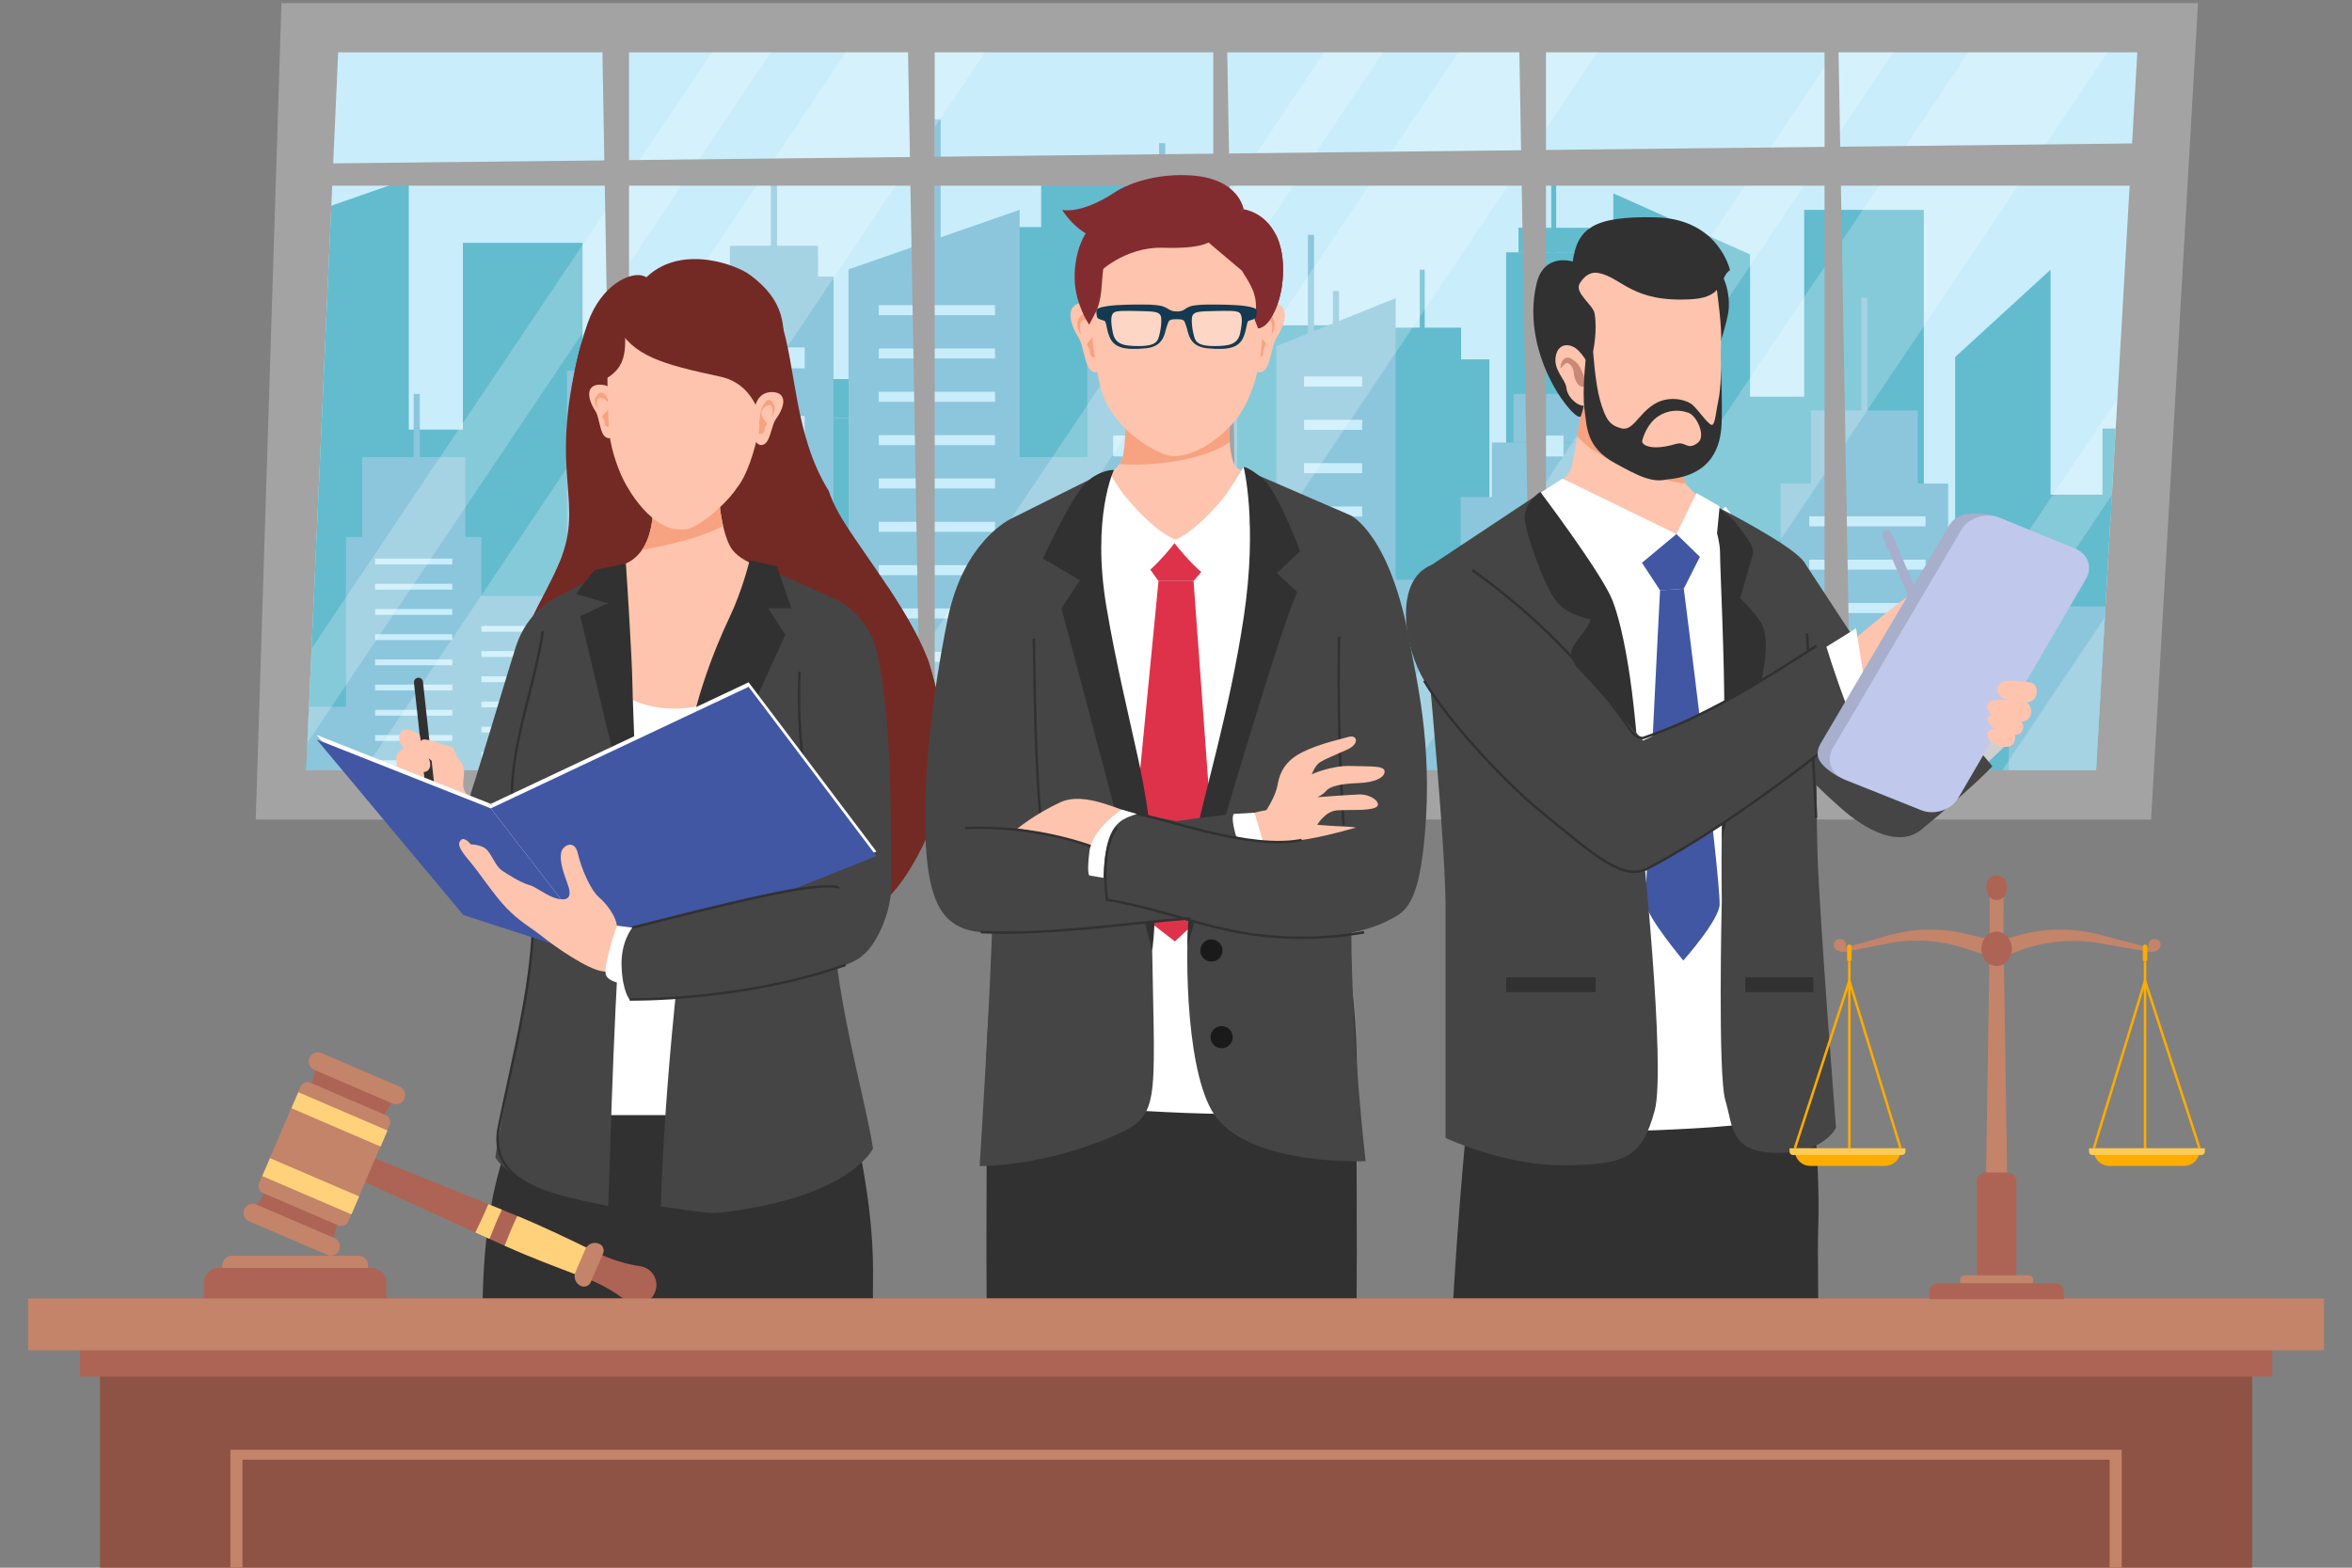 <?xml version="1.0" encoding="utf-8"?>
<svg viewBox="0 0 750 500" style="enable-background:new 0 0 750 500;" xmlns="http://www.w3.org/2000/svg" xmlns:bx="https://boxy-svg.com">
  <rect x="0" y="0" width="750" height="500" fill="#808080" stroke="none"/>
  <g id="BACKGROUND" transform="matrix(1.116, 0, 0, 1.116, -43.475, -58.014)" bx:origin="0.496406 0.762727">
    <g>
      <defs>
        <rect id="SVGID_1_" width="750" height="500"/>
      </defs>
      <g id="g-2" transform="matrix(1, 0, 0, 1, 676.001, 24.364)">
        <g transform="matrix(1, 0, 0, 1, -658.149, -13.812)">
          <polygon style="fill: rgb(163, 163, 163);" points="635.736,275.635 94.179,275.635 101.521,42.327 649.141,42.327 &#9;&#9;"/>
          <polygon style="fill:#C9EDFB;" points="108.584,261.559 117.723,56.404 631.802,56.404 620.015,261.559 &#9;&#9;"/>
          <g>
            <defs>
              <polygon id="polygon-1" points="108.584,261.559 117.723,56.404 &#10;&#9;&#9;&#9;&#9;&#9;631.802,56.404 620.015,261.559 &#9;&#9;&#9;&#9;"/>
            </defs>
            <clipPath id="clip-1">
              <polygon points="108.584,261.559 117.723,56.404 &#10;&#9;&#9;&#9;&#9;&#9;631.802,56.404 620.015,261.559 &#9;&#9;&#9;&#9;" transform="matrix(1, 0, 0, 1, 0, 0)" style="overflow: visible;"/>
            </clipPath>
            <g style="clip-path: url(#clip-1);">
              <rect x="-15.921" y="182.44" style="fill:#63BBCE;" width="30.929" height="91.158"/>
              <rect x="34.542" y="153.546" style="fill:#63BBCE;" width="28.894" height="129.819"/>
              <rect x="68.225" y="123.024" style="fill:#63BBCE;" width="27.161" height="171.736"/>
              <rect x="71.749" y="115.928" style="fill:#63BBCE;" width="20.113" height="7.096"/>
              <polygon style="fill:#63BBCE;" points="98.841,283.365 137.909,283.365 137.909,92.502 98.841,106.103 &#9;&#9;&#9;&#9;"/>
              <rect x="153.373" y="110.815" style="fill:#63BBCE;" width="34.184" height="162.783"/>
              <polygon style="fill:#63BBCE;" points="196.511,276.04 223.777,276.04 223.777,127.907 196.511,152.881 &#9;&#9;&#9;&#9;"/>
              <rect x="245.753" y="160.871" style="fill:#63BBCE;" width="41.51" height="110.285"/>
              <rect x="311.68" y="106.318" style="fill:#63BBCE;" width="38.254" height="172.977"/>
              <rect x="318.603" y="89.633" style="fill:#63BBCE;" width="24.408" height="189.663"/>
              <rect x="-67.605" y="208.892" style="fill:#63BBCE;" width="39.475" height="70.404"/>
              <rect x="363.77" y="134.398" style="fill:#63BBCE;" width="41.103" height="144.897"/>
              <rect x="337.93" y="238.193" style="fill:#63BBCE;" width="41.103" height="41.103"/>
              <rect x="277.5" y="238.193" style="fill:#63BBCE;" width="41.103" height="41.103"/>
              <rect x="175.959" y="238.193" style="fill:#63BBCE;" width="41.103" height="41.103"/>
              <rect x="63.679" y="123.024" style="fill:#63BBCE;" width="31.707" height="171.736"/>
              <rect x="-12.258" y="164.202" style="fill:#63BBCE;" width="23.604" height="31.743"/>
              <rect x="81.105" y="102.034" style="fill:#63BBCE;" width="1.401" height="84.873"/>
              <rect x="43.543" y="127.907" style="fill:#63BBCE;" width="1.401" height="84.873"/>
              <rect x="-0.457" y="149.77" style="fill:#63BBCE;" width="1.401" height="84.873"/>
              <rect x="265.807" y="121.765" style="fill:#63BBCE;" width="1.401" height="84.873"/>
              <rect x="213.824" y="192.207" style="fill:#63BBCE;" width="49.579" height="78.95"/>
              <rect x="126.991" y="164.202" style="fill:#63BBCE;" width="43.475" height="109.396"/>
              <rect x="-40.234" y="221.227" style="fill:#63BBCE;" width="149.298" height="62.138"/>
              <rect x="7.244" y="195.945" style="fill:#63BBCE;" width="41.596" height="44.75"/>
              <rect x="34.542" y="144.471" style="fill:#63BBCE;" width="20.805" height="20.805"/>
              <rect x="302.427" y="151.382" style="fill:#63BBCE;" width="16.176" height="96.686"/>
              <rect x="238.614" y="173.329" style="fill:#63BBCE;" width="16.666" height="24.982"/>
              <rect x="250.69" y="149.77" style="fill:#63BBCE;" width="31.636" height="11.101"/>
              <rect x="367.322" y="173.031" style="fill:#63BBCE;" width="30.929" height="91.158"/>
              <rect x="417.785" y="144.137" style="fill:#63BBCE;" width="28.894" height="129.819"/>
              <rect x="451.468" y="113.615" style="fill:#63BBCE;" width="27.161" height="171.736"/>
              <rect x="454.992" y="106.519" style="fill:#63BBCE;" width="20.113" height="7.096"/>
              <polygon style="fill:#63BBCE;" points="482.084,273.956 521.152,273.956 521.152,114.15 482.084,96.694 &#9;&#9;&#9;&#9;"/>
              <rect x="536.616" y="101.406" style="fill:#63BBCE;" width="34.184" height="162.783"/>
              <polygon style="fill:#63BBCE;" points="579.754,266.631 607.02,266.631 607.02,118.499 579.754,143.472 &#9;&#9;&#9;&#9;"/>
              <rect x="628.995" y="151.462" style="fill:#63BBCE;" width="41.51" height="110.285"/>
              <rect x="694.923" y="160.822" style="fill:#63BBCE;" width="38.254" height="109.065"/>
              <rect x="701.846" y="144.137" style="fill:#63BBCE;" width="24.408" height="125.75"/>
              <rect x="315.638" y="199.483" style="fill:#63BBCE;" width="39.475" height="70.404"/>
              <rect x="747.013" y="188.902" style="fill:#63BBCE;" width="41.103" height="80.985"/>
              <rect x="721.173" y="228.784" style="fill:#63BBCE;" width="41.103" height="41.103"/>
              <rect x="660.743" y="228.784" style="fill:#63BBCE;" width="41.103" height="41.103"/>
              <rect x="559.202" y="228.784" style="fill:#63BBCE;" width="41.103" height="41.103"/>
              <rect x="451.468" y="113.615" style="fill:#63BBCE;" width="27.161" height="171.736"/>
              <rect x="370.984" y="154.793" style="fill:#63BBCE;" width="23.604" height="31.743"/>
              <rect x="464.348" y="92.626" style="fill:#63BBCE;" width="1.401" height="84.873"/>
              <rect x="426.786" y="118.499" style="fill:#63BBCE;" width="1.401" height="84.873"/>
              <rect x="382.786" y="140.361" style="fill:#63BBCE;" width="1.401" height="84.873"/>
              <rect x="649.05" y="112.357" style="fill:#63BBCE;" width="1.401" height="84.873"/>
              <rect x="713.349" y="118.386" style="fill:#63BBCE;" width="1.401" height="84.873"/>
              <rect x="597.067" y="182.798" style="fill:#63BBCE;" width="49.579" height="78.95"/>
              <rect x="510.234" y="154.793" style="fill:#63BBCE;" width="43.475" height="109.396"/>
              <rect x="343.009" y="211.818" style="fill:#63BBCE;" width="149.298" height="62.138"/>
              <rect x="390.487" y="186.536" style="fill:#63BBCE;" width="41.596" height="44.75"/>
              <rect x="417.785" y="135.062" style="fill:#63BBCE;" width="20.805" height="20.805"/>
              <rect x="685.67" y="205.886" style="fill:#63BBCE;" width="16.176" height="32.773"/>
              <rect x="621.857" y="163.92" style="fill:#63BBCE;" width="16.666" height="24.982"/>
              <rect x="633.933" y="140.361" style="fill:#63BBCE;" width="31.636" height="11.101"/>
              <g>
                <rect x="119.96" y="194.89" style="fill:#8CC6DC;" width="38.701" height="114.065"/>
                <rect x="183.103" y="158.735" style="fill:#8CC6DC;" width="36.155" height="162.441"/>
                <rect x="225.251" y="120.544" style="fill:#8CC6DC;" width="33.986" height="214.89"/>
                <rect x="229.66" y="111.665" style="fill:#8CC6DC;" width="25.167" height="8.879"/>
                <polygon style="fill:#8CC6DC;" points="263.56,321.176 312.445,321.176 312.445,101.399 263.56,118.417 &#9;&#9;&#9;&#9;&#9;"/>
                <rect x="331.795" y="105.267" style="fill:#8CC6DC;" width="42.774" height="203.688"/>
                <polygon style="fill:#8CC6DC;" points="385.773,312.01 419.89,312.01 419.89,126.654 385.773,140.361 &#9;&#9;&#9;&#9;&#9;"/>
                <rect x="447.388" y="167.901" style="fill:#8CC6DC;" width="51.94" height="137.998"/>
                <rect x="529.882" y="179.613" style="fill:#8CC6DC;" width="47.867" height="136.471"/>
                <rect x="538.545" y="158.735" style="fill:#8CC6DC;" width="30.541" height="157.349"/>
                <rect x="55.289" y="227.989" style="fill:#8CC6DC;" width="49.394" height="88.095"/>
                <rect x="595.062" y="214.749" style="fill:#8CC6DC;" width="51.431" height="101.335"/>
                <rect x="562.729" y="264.653" style="fill:#8CC6DC;" width="51.431" height="51.431"/>
                <rect x="487.113" y="264.653" style="fill:#8CC6DC;" width="51.431" height="51.431"/>
                <rect x="360.057" y="264.653" style="fill:#8CC6DC;" width="51.431" height="51.431"/>
                <rect x="225.251" y="120.544" style="fill:#8CC6DC;" width="33.986" height="214.89"/>
                <rect x="124.543" y="172.069" style="fill:#8CC6DC;" width="29.535" height="39.719"/>
                <rect x="401.955" y="124.592" style="fill:#8CC6DC;" width="1.752" height="70.297"/>
                <rect x="352.306" y="82.352" style="fill:#8CC6DC;" width="1.752" height="106.2"/>
                <rect x="241.368" y="94.28" style="fill:#8CC6DC;" width="1.752" height="106.2"/>
                <rect x="194.367" y="126.654" style="fill:#8CC6DC;" width="1.752" height="106.2"/>
                <rect x="139.311" y="154.011" style="fill:#8CC6DC;" width="1.752" height="106.2"/>
                <rect x="472.482" y="118.969" style="fill:#8CC6DC;" width="1.752" height="106.2"/>
                <rect x="284.844" y="92.437" style="fill:#8CC6DC;" width="1.752" height="106.2"/>
                <rect x="288.134" y="75.533" style="fill:#8CC6DC;" width="1.752" height="106.2"/>
                <rect x="552.939" y="126.513" style="fill:#8CC6DC;" width="1.752" height="106.2"/>
                <rect x="394.819" y="108.549" style="fill:#8CC6DC;" width="1.752" height="106.2"/>
                <rect x="407.437" y="207.111" style="fill:#8CC6DC;" width="62.038" height="98.789"/>
                <rect x="298.783" y="172.069" style="fill:#8CC6DC;" width="54.399" height="136.886"/>
                <rect x="89.538" y="243.424" style="fill:#8CC6DC;" width="186.814" height="77.752"/>
                <rect x="148.947" y="211.788" style="fill:#8CC6DC;" width="52.049" height="55.995"/>
                <rect x="183.103" y="147.38" style="fill:#8CC6DC;" width="26.033" height="26.033"/>
                <rect x="518.303" y="236.001" style="fill:#8CC6DC;" width="20.241" height="41.008"/>
                <rect x="438.456" y="183.489" style="fill:#8CC6DC;" width="20.854" height="31.26"/>
                <rect x="453.566" y="154.011" style="fill:#8CC6DC;" width="39.585" height="13.89"/>
                <g>
                  <rect x="272.195" y="128.633" style="fill:#C9EDFB;" width="33.222" height="2.867"/>
                  <rect x="272.195" y="141.016" style="fill:#C9EDFB;" width="33.222" height="2.867"/>
                  <rect x="272.195" y="153.4" style="fill:#C9EDFB;" width="33.222" height="2.867"/>
                  <rect x="272.195" y="165.783" style="fill:#C9EDFB;" width="33.222" height="2.867"/>
                  <rect x="272.195" y="178.167" style="fill:#C9EDFB;" width="33.222" height="2.867"/>
                  <rect x="272.195" y="190.55" style="fill:#C9EDFB;" width="33.222" height="2.867"/>
                  <rect x="272.195" y="202.934" style="fill:#C9EDFB;" width="33.222" height="2.867"/>
                  <rect x="272.195" y="215.317" style="fill:#C9EDFB;" width="33.222" height="2.867"/>
                  <rect x="272.195" y="227.701" style="fill:#C9EDFB;" width="33.222" height="2.867"/>
                  <rect x="272.195" y="240.084" style="fill:#C9EDFB;" width="33.222" height="2.867"/>
                  <rect x="272.195" y="252.468" style="fill:#C9EDFB;" width="33.222" height="2.867"/>
                  <rect x="272.195" y="264.851" style="fill:#C9EDFB;" width="33.222" height="2.867"/>
                  <rect x="272.195" y="277.235" style="fill:#C9EDFB;" width="33.222" height="2.867"/>
                </g>
                <g>
                  <rect x="538.08" y="188.987" style="fill:#C9EDFB;" width="33.222" height="2.867"/>
                  <rect x="538.08" y="201.37" style="fill:#C9EDFB;" width="33.222" height="2.867"/>
                  <rect x="538.08" y="213.754" style="fill:#C9EDFB;" width="33.222" height="2.867"/>
                  <rect x="538.08" y="226.137" style="fill:#C9EDFB;" width="33.222" height="2.867"/>
                  <rect x="538.08" y="238.521" style="fill:#C9EDFB;" width="33.222" height="2.867"/>
                  <rect x="538.08" y="250.904" style="fill:#C9EDFB;" width="33.222" height="2.867"/>
                  <rect x="538.08" y="263.288" style="fill:#C9EDFB;" width="33.222" height="2.867"/>
                  <rect x="538.08" y="275.671" style="fill:#C9EDFB;" width="33.222" height="2.867"/>
                  <rect x="538.08" y="288.055" style="fill:#C9EDFB;" width="33.222" height="2.867"/>
                </g>
                <g>
                  <rect x="128.287" y="201.073" style="fill:#C9EDFB;" width="22.048" height="1.668"/>
                  <rect x="128.287" y="208.277" style="fill:#C9EDFB;" width="22.048" height="1.668"/>
                  <rect x="128.287" y="215.481" style="fill:#C9EDFB;" width="22.048" height="1.668"/>
                  <rect x="128.287" y="222.685" style="fill:#C9EDFB;" width="22.048" height="1.668"/>
                  <rect x="128.287" y="229.889" style="fill:#C9EDFB;" width="22.048" height="1.668"/>
                  <rect x="128.287" y="237.094" style="fill:#C9EDFB;" width="22.048" height="1.668"/>
                  <rect x="128.287" y="244.298" style="fill:#C9EDFB;" width="22.048" height="1.668"/>
                  <rect x="128.287" y="251.502" style="fill:#C9EDFB;" width="22.048" height="1.668"/>
                  <rect x="128.287" y="258.706" style="fill:#C9EDFB;" width="22.048" height="1.668"/>
                  <rect x="128.287" y="265.91" style="fill:#C9EDFB;" width="22.048" height="1.668"/>
                  <rect x="128.287" y="273.114" style="fill:#C9EDFB;" width="22.048" height="1.668"/>
                  <rect x="128.287" y="280.319" style="fill:#C9EDFB;" width="22.048" height="1.668"/>
                  <rect x="128.287" y="287.523" style="fill:#C9EDFB;" width="22.048" height="1.668"/>
                </g>
                <g>
                  <rect x="158.671" y="220.303" style="fill:#C9EDFB;" width="22.048" height="1.668"/>
                  <rect x="158.671" y="227.507" style="fill:#C9EDFB;" width="22.048" height="1.668"/>
                  <rect x="158.671" y="234.712" style="fill:#C9EDFB;" width="22.048" height="1.668"/>
                  <rect x="158.671" y="241.916" style="fill:#C9EDFB;" width="22.048" height="1.668"/>
                  <rect x="158.671" y="249.12" style="fill:#C9EDFB;" width="22.048" height="1.668"/>
                  <rect x="158.671" y="256.324" style="fill:#C9EDFB;" width="22.048" height="1.668"/>
                  <rect x="158.671" y="263.528" style="fill:#C9EDFB;" width="22.048" height="1.668"/>
                  <rect x="158.671" y="270.732" style="fill:#C9EDFB;" width="22.048" height="1.668"/>
                  <rect x="158.671" y="277.937" style="fill:#C9EDFB;" width="22.048" height="1.668"/>
                  <rect x="158.671" y="285.141" style="fill:#C9EDFB;" width="22.048" height="1.668"/>
                  <rect x="158.671" y="292.345" style="fill:#C9EDFB;" width="22.048" height="1.668"/>
                  <rect x="158.671" y="299.549" style="fill:#C9EDFB;" width="22.048" height="1.668"/>
                  <rect x="158.671" y="306.753" style="fill:#C9EDFB;" width="22.048" height="1.668"/>
                </g>
                <g>
                  <rect x="189.308" y="168.989" style="fill:#C9EDFB;" width="22.048" height="2.64"/>
                  <rect x="189.308" y="180.389" style="fill:#C9EDFB;" width="22.048" height="2.64"/>
                  <rect x="189.308" y="191.788" style="fill:#C9EDFB;" width="22.048" height="2.64"/>
                  <rect x="189.308" y="203.187" style="fill:#C9EDFB;" width="22.048" height="2.64"/>
                  <rect x="189.308" y="214.587" style="fill:#C9EDFB;" width="22.048" height="2.64"/>
                  <rect x="189.308" y="225.986" style="fill:#C9EDFB;" width="22.048" height="2.64"/>
                  <rect x="189.308" y="237.386" style="fill:#C9EDFB;" width="22.048" height="2.64"/>
                  <rect x="189.308" y="248.785" style="fill:#C9EDFB;" width="22.048" height="2.64"/>
                  <rect x="189.308" y="260.184" style="fill:#C9EDFB;" width="22.048" height="2.64"/>
                  <rect x="189.308" y="271.584" style="fill:#C9EDFB;" width="22.048" height="2.64"/>
                  <rect x="189.308" y="282.983" style="fill:#C9EDFB;" width="22.048" height="2.64"/>
                  <rect x="189.308" y="294.383" style="fill:#C9EDFB;" width="22.048" height="2.64"/>
                  <rect x="189.308" y="305.782" style="fill:#C9EDFB;" width="22.048" height="2.64"/>
                </g>
                <g>
                  <rect x="393.712" y="149.033" style="fill:#C9EDFB;" width="16.611" height="2.867"/>
                  <rect x="393.712" y="161.416" style="fill:#C9EDFB;" width="16.611" height="2.867"/>
                  <rect x="393.712" y="173.8" style="fill:#C9EDFB;" width="16.611" height="2.867"/>
                  <rect x="393.712" y="186.183" style="fill:#C9EDFB;" width="16.611" height="2.867"/>
                  <rect x="393.712" y="198.567" style="fill:#C9EDFB;" width="16.611" height="2.867"/>
                  <rect x="393.712" y="210.95" style="fill:#C9EDFB;" width="16.611" height="2.867"/>
                  <rect x="393.712" y="223.334" style="fill:#C9EDFB;" width="16.611" height="2.867"/>
                  <rect x="393.712" y="235.717" style="fill:#C9EDFB;" width="16.611" height="2.867"/>
                  <rect x="393.712" y="248.101" style="fill:#C9EDFB;" width="16.611" height="2.867"/>
                  <rect x="393.712" y="260.484" style="fill:#C9EDFB;" width="16.611" height="2.867"/>
                  <rect x="393.712" y="272.868" style="fill:#C9EDFB;" width="16.611" height="2.867"/>
                  <rect x="393.712" y="285.252" style="fill:#C9EDFB;" width="16.611" height="2.867"/>
                  <rect x="393.712" y="297.635" style="fill:#C9EDFB;" width="16.611" height="2.867"/>
                </g>
                <g>
                  <rect x="339.167" y="116.104" style="fill:#C9EDFB;" width="5.981" height="5.981"/>
                  <rect x="349.01" y="125.948" style="fill:#C9EDFB;" width="5.981" height="5.981"/>
                  <rect x="358.854" y="135.791" style="fill:#C9EDFB;" width="5.981" height="5.981"/>
                </g>
                <g>
                  <rect x="235.208" y="130.869" style="fill:#C9EDFB;" width="5.981" height="5.981"/>
                  <rect x="245.051" y="140.713" style="fill:#C9EDFB;" width="5.981" height="5.981"/>
                </g>
                <g>
                  <rect x="235.208" y="150.459" style="fill:#C9EDFB;" width="5.981" height="5.981"/>
                  <rect x="245.051" y="160.303" style="fill:#C9EDFB;" width="5.981" height="5.981"/>
                </g>
                <g>
                  <rect x="235.208" y="170.049" style="fill:#C9EDFB;" width="5.981" height="5.981"/>
                  <rect x="245.051" y="179.892" style="fill:#C9EDFB;" width="5.981" height="5.981"/>
                </g>
                <g>
                  <rect x="235.208" y="189.638" style="fill:#C9EDFB;" width="5.981" height="5.981"/>
                  <rect x="245.051" y="199.482" style="fill:#C9EDFB;" width="5.981" height="5.981"/>
                </g>
                <g>
                  <rect x="235.208" y="209.228" style="fill:#C9EDFB;" width="5.981" height="5.981"/>
                  <rect x="245.051" y="219.071" style="fill:#C9EDFB;" width="5.981" height="5.981"/>
                </g>
                <g>
                  <rect x="235.208" y="228.818" style="fill:#C9EDFB;" width="5.981" height="5.981"/>
                  <rect x="245.051" y="238.661" style="fill:#C9EDFB;" width="5.981" height="5.981"/>
                </g>
                <g>
                  <rect x="235.208" y="248.407" style="fill:#C9EDFB;" width="5.981" height="5.981"/>
                  <rect x="245.051" y="258.251" style="fill:#C9EDFB;" width="5.981" height="5.981"/>
                </g>
                <g>
                  <rect x="235.208" y="267.997" style="fill:#C9EDFB;" width="5.981" height="5.981"/>
                  <rect x="245.051" y="277.84" style="fill:#C9EDFB;" width="5.981" height="5.981"/>
                </g>
                <g>
                  <rect x="235.208" y="287.587" style="fill:#C9EDFB;" width="5.981" height="5.981"/>
                  <rect x="245.051" y="297.43" style="fill:#C9EDFB;" width="5.981" height="5.981"/>
                </g>
                <g>
                  <rect x="339.167" y="132.703" style="fill:#C9EDFB;" width="5.981" height="5.981"/>
                  <rect x="349.01" y="142.547" style="fill:#C9EDFB;" width="5.981" height="5.981"/>
                  <rect x="358.854" y="152.39" style="fill:#C9EDFB;" width="5.981" height="5.981"/>
                </g>
                <g>
                  <rect x="339.167" y="149.302" style="fill:#C9EDFB;" width="5.981" height="5.981"/>
                  <rect x="349.01" y="159.146" style="fill:#C9EDFB;" width="5.981" height="5.981"/>
                  <rect x="358.854" y="168.989" style="fill:#C9EDFB;" width="5.981" height="5.981"/>
                </g>
                <g>
                  <rect x="461.861" y="165.901" style="fill:#C9EDFB;" width="5.981" height="5.981"/>
                  <rect x="471.704" y="175.745" style="fill:#C9EDFB;" width="5.981" height="5.981"/>
                  <rect x="481.548" y="185.588" style="fill:#C9EDFB;" width="5.981" height="5.981"/>
                </g>
                <g>
                  <rect x="461.861" y="188.6" style="fill:#C9EDFB;" width="5.981" height="5.981"/>
                  <rect x="471.704" y="198.444" style="fill:#C9EDFB;" width="5.981" height="5.981"/>
                  <rect x="481.548" y="208.287" style="fill:#C9EDFB;" width="5.981" height="5.981"/>
                </g>
                <g>
                  <rect x="461.861" y="211.299" style="fill:#C9EDFB;" width="5.981" height="5.981"/>
                  <rect x="471.704" y="221.143" style="fill:#C9EDFB;" width="5.981" height="5.981"/>
                  <rect x="481.548" y="230.986" style="fill:#C9EDFB;" width="5.981" height="5.981"/>
                </g>
                <g>
                  <rect x="461.861" y="233.998" style="fill:#C9EDFB;" width="5.981" height="5.981"/>
                  <rect x="471.704" y="243.842" style="fill:#C9EDFB;" width="5.981" height="5.981"/>
                  <rect x="481.548" y="253.685" style="fill:#C9EDFB;" width="5.981" height="5.981"/>
                </g>
                <g>
                  <rect x="461.861" y="256.697" style="fill:#C9EDFB;" width="5.981" height="5.981"/>
                  <rect x="471.704" y="266.54" style="fill:#C9EDFB;" width="5.981" height="5.981"/>
                  <rect x="481.548" y="276.384" style="fill:#C9EDFB;" width="5.981" height="5.981"/>
                </g>
                <g>
                  <rect x="461.861" y="279.396" style="fill:#C9EDFB;" width="5.981" height="5.981"/>
                  <rect x="471.704" y="289.239" style="fill:#C9EDFB;" width="5.981" height="5.981"/>
                  <rect x="481.548" y="299.083" style="fill:#C9EDFB;" width="5.981" height="5.981"/>
                </g>
                <g>
                  <rect x="339.167" y="165.901" style="fill:#C9EDFB;" width="5.981" height="5.981"/>
                  <rect x="349.01" y="175.745" style="fill:#C9EDFB;" width="5.981" height="5.981"/>
                  <rect x="358.854" y="185.588" style="fill:#C9EDFB;" width="5.981" height="5.981"/>
                </g>
                <g>
                  <rect x="339.167" y="182.501" style="fill:#C9EDFB;" width="5.981" height="5.981"/>
                  <rect x="349.01" y="192.344" style="fill:#C9EDFB;" width="5.981" height="5.981"/>
                  <rect x="358.854" y="202.187" style="fill:#C9EDFB;" width="5.981" height="5.981"/>
                </g>
                <g>
                  <rect x="339.167" y="199.1" style="fill:#C9EDFB;" width="5.981" height="5.981"/>
                  <rect x="349.01" y="208.943" style="fill:#C9EDFB;" width="5.981" height="5.981"/>
                  <rect x="358.854" y="218.787" style="fill:#C9EDFB;" width="5.981" height="5.981"/>
                </g>
                <g>
                  <rect x="339.167" y="215.699" style="fill:#C9EDFB;" width="5.981" height="5.981"/>
                  <rect x="349.01" y="225.542" style="fill:#C9EDFB;" width="5.981" height="5.981"/>
                  <rect x="358.854" y="235.386" style="fill:#C9EDFB;" width="5.981" height="5.981"/>
                </g>
                <g>
                  <rect x="339.167" y="232.298" style="fill:#C9EDFB;" width="5.981" height="5.981"/>
                  <rect x="349.01" y="242.141" style="fill:#C9EDFB;" width="5.981" height="5.981"/>
                  <rect x="358.854" y="251.985" style="fill:#C9EDFB;" width="5.981" height="5.981"/>
                </g>
                <g>
                  <rect x="339.167" y="248.897" style="fill:#C9EDFB;" width="5.981" height="5.981"/>
                  <rect x="349.01" y="258.74" style="fill:#C9EDFB;" width="5.981" height="5.981"/>
                  <rect x="358.854" y="268.584" style="fill:#C9EDFB;" width="5.981" height="5.981"/>
                </g>
                <g>
                  <rect x="339.167" y="265.496" style="fill:#C9EDFB;" width="5.981" height="5.981"/>
                  <rect x="349.01" y="275.339" style="fill:#C9EDFB;" width="5.981" height="5.981"/>
                  <rect x="358.854" y="285.183" style="fill:#C9EDFB;" width="5.981" height="5.981"/>
                </g>
                <g>
                  <rect x="339.167" y="282.095" style="fill:#C9EDFB;" width="5.981" height="5.981"/>
                  <rect x="349.01" y="291.938" style="fill:#C9EDFB;" width="5.981" height="5.981"/>
                  <rect x="358.854" y="301.782" style="fill:#C9EDFB;" width="5.981" height="5.981"/>
                </g>
              </g>
            </g>
          </g>
          <g style="opacity:0.22;">
            <g>
              <g>
                <polygon style="fill:#FFFFFF;" points="241.35,56.4 108.93,253.69 110.13,226.78 224.48,56.4 &#9;&#9;&#9;&#9;&#9;"/>
              </g>
              <g>
                <polygon style="fill:#FFFFFF;" points="302.55,56.4 164.85,261.56 125.11,261.56 262.8,56.4 &#9;&#9;&#9;&#9;&#9;"/>
              </g>
            </g>
            <g>
              <g>
                <polygon style="fill:#FFFFFF;" points="416.3,56.4 278.61,261.56 261.74,261.56 399.44,56.4 &#9;&#9;&#9;&#9;&#9;"/>
              </g>
              <g>
                <polygon style="fill:#FFFFFF;" points="477.51,56.4 339.82,261.56 300.07,261.56 437.77,56.4 &#9;&#9;&#9;&#9;&#9;"/>
              </g>
            </g>
            <g>
              <g>
                <polygon style="fill:#FFFFFF;" points="562.11,56.4 424.41,261.56 407.55,261.56 545.25,56.4 &#9;&#9;&#9;&#9;&#9;"/>
              </g>
              <g>
                <polygon style="fill:#FFFFFF;" points="623.31,56.4 485.62,261.56 445.87,261.56 583.57,56.4 &#9;&#9;&#9;&#9;&#9;"/>
              </g>
            </g>
            <g>
              <g>
                <polygon style="fill:#FFFFFF;" points="626.11,155.42 624.54,182.89 571.74,261.56 554.88,261.56 &#9;&#9;&#9;&#9;&#9;"/>
              </g>
              <g>
                <polygon style="fill:#FFFFFF;" points="622.53,217.86 620.02,261.56 593.2,261.56 &#9;&#9;&#9;&#9;&#9;"/>
              </g>
            </g>
          </g>
          <polygon style="fill: rgb(163, 163, 163);" points="631.802,94.489 113.495,94.489 113.495,88.155 631.802,82.413 &#9;&#9;"/>
          <g>
            <polygon style="fill: rgb(163, 163, 163);" points="200.844,267.732 196.977,267.732 193.11,49.315 200.844,49.315 &#9;&#9;&#9;"/>
            <polygon style="fill: rgb(163, 163, 163);" points="288.177,267.732 284.31,267.732 280.443,49.315 288.177,49.315 &#9;&#9;&#9;"/>
            <polygon style="fill: rgb(163, 163, 163);" points="367.776,49.315 371.643,49.315 375.51,267.732 367.776,267.732 &#9;&#9;&#9;"/>
            <polygon style="fill: rgb(163, 163, 163);" points="462.843,267.732 458.976,267.732 455.11,49.315 462.843,49.315 &#9;&#9;&#9;"/>
            <polygon style="fill: rgb(163, 163, 163);" points="542.443,49.315 546.31,49.315 550.177,267.732 542.443,267.732 &#9;&#9;&#9;"/>
          </g>
        </g>
      </g>
    </g>
  </g>
  <g id="OBJECTS" transform="matrix(1.116, 0, 0, 1.116, -43.475, -58.014)" bx:origin="0.500049 0.438251">
    <g>
      <path style="fill:#732A24;" d="M290.855,301.721c4.709-8.864,18.157-19.669,18.241-30.131c0.083-10.335-1.701-20.58-4.79-30.458 c-1.101-2.849-2.355-5.651-3.798-8.378c-5.02-9.485-11.395-18.198-17.423-27.05c-3.048-4.477-5.806-8.799-7.334-13.439 c-9.969-15.982-9.242-35.715-13.826-48.972c-5.835-16.874-52.13-12.659-57.545,9.305c-9.056,36.739,2.434,42.466-6.249,61.765 c-8.683,19.299-26.658,38.094,5.342,72.222C239.514,325.023,266.18,322.555,290.855,301.721z"/>
      <path style="fill:#732A24;" d="M295.255,305.67c6.303-7.811,13.757-23.618,13.841-34.079c0.083-10.391-1.724-20.688-4.847-30.613 c-1.087-2.796-2.323-5.545-3.74-8.223c-2.386-4.509-5.084-8.841-7.9-13.1c-8.065-2.816-17.595-6.364-22.248-9.799 c-5.971-4.408-10.291-10.851-9.967-22.109c0.16-5.563-8.005-20.058-14.09-21.951c-1.804-0.561-2.47-2.073-2.326-3.53 c-9.009-1.469-16.832-4.72-25.89-3.707c-2.526,4.482-8.997,1.044-9.118,3.169c-1.389,24.498-3.744,38.584-8.086,47.225 c-0.703,1.4-1.44,2.773-2.202,4.125c-0.177,0.424-0.352,0.848-0.549,1.286c-8.683,19.299-26.658,38.094,5.342,72.222 C239.514,325.023,274.974,330.801,295.255,305.67z"/>
      <path style="fill:#732A24;" d="M282.45,243.206c-7.051-13.889-19.513-26.883-21.569-42.577 c-2.355-17.981,3.662-37.014-1.946-54.453c-0.617-1.918-28.907-14.614-43.341-6.726c-21.083,56.335,22.187,76.899-6.961,152.318 c25.86,24.7,52.069,28.636,73.474,20.658C278.478,294.724,169.494,420.706,282.45,243.206z"/>
      <path style="fill:#FEC4AD;" d="M157.35,265.999c-1.646,4.016-3.95,10.467,0,12.968c3.95,2.502,6.978,4.081,6.978,4.081l2.238-7.9 l-0.461-6.611L157.35,265.999z"/>
      <path style="fill:#454545;" d="M196.051,223.712c-2.984,2.167-7.376,5.856-9.743,13.213s-12.466,41.53-13.728,44.377 c-1.262,2.848,13.842,13.776,13.842,13.776h11.09l5.049-15.912L196.051,223.712z"/>
      <path style="fill:#FEC4AD;" d="M244.037,183.104c0,0-0.578,17.116,3.48,24.913c2.801,5.381,12.948,7.127,12.948,7.127 s1.29,15.288-7.871,30.668c-9.161,15.38-40.24,22.726-40.24,22.726s-6.871-11.973-10.938-25.608 c-4.067-13.635-1.578-20.866-1.578-20.866s13.971-7.262,17.954-9.039c9.673-4.318,7.575-19.977,7.575-19.977L244.037,183.104z"/>
      <path style="fill:#F7A281;" d="M222.356,209.19c7.644-1.54,16.142-3.202,23.208-6.916c-1.89-8.354-1.527-19.17-1.527-19.17 l-18.668,9.943C225.369,193.047,226.692,202.964,222.356,209.19z"/>
      <path style="fill:#FEC4AD;" d="M261.915,226.707l-1.45-11.563c0,0-14.616,13.707-27.124,13.707 c-17.867,0-19.654-13.698-19.654-13.698l-6.228,5.613l1.122,15.586l13.381,78.32l33.389-56.218L261.915,226.707z"/>
      <path style="fill:#FFFFFF;" d="M214.909,248.142c5.009,7.618,26.891,10.082,37.686-2.33c0,0-2.806,119.681-2.806,132.488 c0,12.806-5.924,16.22-5.924,16.22l-44.024-3.413c0,0,9.96-52.265,7.62-78.191c-2.34-25.926-3.841-53.559-3.841-53.559 L214.909,248.142z"/>
      <path style="fill:#313131;" d="M176.869,430.573c-0.213-15.666,1.046-31.341,4.922-44.831c1.524-5.305,2.882-10.309,4.097-15.074 h96.694c2.985,14.249,5.779,28.684,5.82,44.061c0.015,5.571-0.038,10.84-0.145,15.845H176.869z"/>
      <path style="fill:#454545;" d="M218.552,283.506l-7.008-68.024l-15.493,8.23c-1.762,5.43-4.553,24.721-8.118,36.396 c-1.731,5.67-3.523,13.488-2.073,23.481c1.021,7.034,3.641,11.596,5.751,20.444c2.944,12.341-8.728,62-11.131,78.684 c0,0,5.148,9.997,32.253,14.329C214.11,354.743,215.021,325.675,218.552,283.506z"/>
      <path style="fill:none;stroke:#313131;stroke-width:0.709;stroke-miterlimit:10;" d="M194.065,232.414 c-2.402,15.993-8.856,31.482-8.856,46.972c12.908,30.979,2.582,63.25-3.872,95.52c-2.582,16.781,19.362,19.362,31.397,22.142"/>
      <path style="fill:#313131;" d="M217.794,213.024c0,0,1.732,25.827,1.879,34.979c0.148,9.151,1.476,28.487,0,36.753 c-1.476,8.266-3.108,28.159-3.108,28.159s-1.422-41.361-3.364-49.521c-1.942-8.159-8.436-35.318-8.436-35.318l7.799-3.69 l-8.946-2.657c0,0,3.603-5.284,5.428-6.885L217.794,213.024z"/>
      <path style="fill:#454545;" d="M278.218,307.193c5.437-21.337,4.128-44.223,4.128-44.223s-2.01-33.908-3.772-39.338l-23.7-10.594 l-15.709,55.5c-4.302,45.332-9.906,82.735-11.405,128.241c2.458,0.259,13.353,2.129,16.103,1.832 c37.888-4.091,44.541-18.372,44.541-18.372C286.154,364.916,273.895,324.155,278.218,307.193z"/>
      <path style="fill:#313131;" d="M253.147,212.125l7.78,1.709l4.191,11.987h-6.699l4.972,7.58c0,0-13.595,29.132-19.526,44.393 c-5.931,15.262-9.342,40.936-9.342,40.936s-0.262-28.587,0.286-45.685c0.548-17.098,8.789-36.623,12.564-44.552 C251.148,220.564,253.147,212.125,253.147,212.125z"/>
      <path style="fill:#454545;" d="M275.176,247.673c0-1.112,3.399-24.041,3.399-24.041s7.971,4.247,10.35,12.681 c5.693,20.172,4.3,60.445,4.706,66.434c0.683,10.078-5.034,20.269-8.301,22.32c-3.267,2.051-14.934-13.74-14.934-13.74 l-7.005-8.266c0,0,6.281-15.05,8.692-27.263C274.493,263.585,275.176,247.673,275.176,247.673z"/>
      <path style="fill:none;stroke:#313131;stroke-width:0.709;stroke-miterlimit:10;" d="M267.427,243.911 c-0.58,11.896,0.277,23.862,2.547,35.554"/>
      <path style="fill:#313131;" d="M162.307,281.475L162.307,281.475c-0.71,0.078-1.348-0.434-1.426-1.144l-3.645-33.229 c-0.078-0.71,0.434-1.348,1.144-1.426l0,0c0.71-0.078,1.348,0.434,1.426,1.144l3.645,33.229 C163.529,280.759,163.017,281.397,162.307,281.475z"/>
      <path style="fill:#FEC4AD;" d="M158.86,261.902c0.156,2.021,1.406,4.316,2.495,6.571c1.088,2.255,0.322,3.576-0.539,3.965 s-1.293,0-1.293,0s0.735,1.166,0.7,2.643c-0.035,1.477-0.89,2.332-2.523,1.866c-1.633-0.466-4.665-1.71-5.209-3.032 c-0.544-1.322,0-2.954,0-2.954s-0.855-2.488,0.156-3.809c1.011-1.322,1.788-1.088,1.788-1.088s-2.488-2.799-0.933-4.82 S158.86,261.902,158.86,261.902z"/>
      <path style="fill:#FEC4AD;" d="M176.281,282.078c-3.032-2.021-4.898-3.188-4.975-5.831c-0.078-2.643,1.088-4.509-1.088-7.075 c-2.177-2.565-0.466-3.343-3.188-4.043c-2.721-0.7-6.881-2.485-7.617-1.555s-1.979,2.391,0.664,4.179 c2.643,1.788,2.987,2.352,2.987,2.352s0.155,6.764,0.155,7.93c0,1.166,4.711,7.152,4.711,7.152L176.281,282.078z"/>
      <g>
        <polygon style="fill:#FFFFFF;" points="213.152,325.746 179.185,281.719 252.859,246.98 289.376,295.349 &#9;&#9;&#9;"/>
        <polygon style="fill:#FFFFFF;" points="179.185,281.719 129.449,262.035 171.345,312.198 213.152,325.746 &#9;&#9;&#9;"/>
        <polygon style="fill: rgb(65, 87, 163);" points="213.152,327.037 179.185,283.009 252.859,248.271 289.376,296.639 &#9;&#9;&#9;"/>
        <polygon style="fill: rgb(65, 87, 163);" points="179.185,283.009 129.449,263.326 171.345,313.488 213.152,327.037 &#9;&#9;&#9;"/>
        <path style="fill:#FEC4AD;" d="M222.183,331.874c-2.666-0.364-6.575-1.871-10.84-2.272c-4.265-0.402-13.684-6.977-17.238-9.82 c-3.554-2.843-6.753-4.443-10.485-8.352c-3.732-3.91-7.464-9.774-10.485-13.328c-3.021-3.554-3.554-4.976-2.488-6.042 c1.066-1.066,2.843,1.244,2.843,1.244s3.376,0,4.798,1.777c1.422,1.777,2.488,4.62,4.087,5.687 c1.599,1.066,5.509,3.554,7.641,4.087c2.133,0.533,5.154,3.199,7.997,3.91c2.843,0.711,4.62,0,3.199-3.91 c-1.422-3.91-2.31-6.668-1.955-9.021c0.355-2.353,3.91-4.045,4.798,0c0.889,4.045,3.554,10.442,6.042,12.575 c2.488,2.132,4.798,5.562,5.154,8.112c0.355,2.55,7.819,1.992,7.819,1.992L222.183,331.874z"/>
        <path style="fill:#FFFFFF;" d="M220.903,320.387l-1.273-3.291l-4.378-0.576c0,0-3.649,10.401-3.261,13.637 c0.388,3.236,8.044,3.236,8.044,3.236L220.903,320.387z"/>
        <path style="fill:#454545;" d="M285.329,325.067c-1.708,2.169-12.19,6.001-33.996,9.811c-18.956,3.312-32.483,2.735-32.483,2.735 s-2.009-2.111-2.288-9.507c-0.265-7.027,3.068-11.009,3.068-11.009s34.089-8.882,46.475-10.831 c12.385-1.949,12.447-0.424,12.447-0.424L285.329,325.067z"/>
        <path style="fill:none;stroke:#313131;stroke-width:0.709;stroke-miterlimit:10;" d="M218.85,337.612 c0,0,32.247,0.565,61.695-9.864"/>
        <path style="fill:none;stroke:#313131;stroke-width:0.709;stroke-miterlimit:10;" d="M278.552,305.841 c0,0-0.061-1.525-12.447,0.424c-12.386,1.949-46.475,10.831-46.475,10.831"/>
      </g>
      <g>
        <g>
          <path style="fill:#FEC4AD;" d="M215.465,168.514c0,0,0.405-6.694-5.185-6.603c-3.567,0.058-3.891,3.337-1.174,7.614 c1.144,1.8,1.203,5.836,2.637,7.154c1.743,1.602,3.256-0.81,3.809-1.911C216.466,172.947,215.465,168.514,215.465,168.514z"/>
        </g>
        <path style="fill:#F7A281;" d="M211.99,164.946c-1.011-1.496-2.336-0.556-2.943,0.812c-0.607,1.368,0.638,3.196,0.638,3.196 s-0.657-2.545,0.416-3.166c1.072-0.621,3.607,1.309,2.667,3.042c-0.939,1.733-2.241,1.859-1.456,2.777 c0.785,0.919-0.135,1.87,1.231,2.317c1.366,0.447,0.739-0.305,0.881-2.419c0.142-2.114,0.081,0.002-0.02-2.119 C213.302,167.265,212.86,166.233,211.99,164.946z"/>
      </g>
      <path style="fill:#FEC4AD;" d="M249.408,191.542c-1.602,2.679-8.547,9.862-13.692,11.544c-1.014,0.333-3.44,0.342-5.278-0.221 c-6.262-1.924-11.44-9.782-13.511-14.086c-1.561-3.252-3.872-9.497-4.067-15.192c-0.207-5.843-0.554-13.841-0.182-18.605 c0.592-7.578,4.274-11.632,9.365-13.268c14.085-4.531,37.185,9.251,36.587,14.578C257.668,164.826,255.432,184.26,249.408,191.542 z"/>
      <path style="fill:#732A24;" d="M223.055,130.926c-3.705-1.579-12.331,2.345-16.233,13.548c-2.972,8.531-4.262,15.872-4.703,21.872 c1.771-0.665,5.818-4.199,6.849-4.617c9.704-3.935,8.925-9.097,8.296-19.721C217.027,138.002,228.389,133.199,223.055,130.926z"/>
      <path style="fill:#732A24;" d="M260.454,167.891c2.599-6.184,1.468-8.182,2.042-13.304c1.066-9.515,0.642-16.683-9.203-24.012 c-4.523-3.367-21.732-9.356-31.224,2.387c-2.467,3.051-10.681,5.029-4.889,11.97c2.118,2.551,10.642,2.073,31.196,6.649 C254.947,153.043,255.981,165.525,260.454,167.891z"/>
      <path style="fill:#732A24;" d="M215.044,144.87c4.795,8.85,12.76,11.109,29.769,14.768c13.163,2.832,13.422,20.029,13.443,28.047 c0,0,6.303-19.67-1.763-31.453c-8.067-11.783-12.652-13.46-12.652-13.46L215.044,144.87z"/>
      <g>
        <path style="fill:#FEC4AD;" d="M254.388,170.351c0,0-0.019-6.706,5.557-6.294c3.558,0.264,3.693,3.556,0.734,7.669 c-1.246,1.732-1.537,5.757-3.044,6.99c-1.832,1.499-3.204-0.996-3.693-2.127C253.134,174.719,254.388,170.351,254.388,170.351z"/>
      </g>
      <path style="fill:#F7A281;" d="M257.573,166.974c0.998-1.438,2.146-0.427,2.621,0.972c0.475,1.399-0.753,3.156-0.753,3.156 s0.734-2.505-0.203-3.184c-0.937-0.679-3.338,1.109-2.583,2.891c0.756,1.782,1.927,1.979,1.166,2.853 c-0.761,0.874,0.02,1.874-1.242,2.246c-1.262,0.371-0.652-0.345-0.665-2.464c-0.013-2.119-0.074-0.002,0.134-2.114 C256.258,169.218,256.715,168.212,257.573,166.974z"/>
    </g>
    <g>
      <g>
        <path style="fill:#FEC4AD;" d="M413.482,194.857c-2.427,10.794-4.867,20.787-7.252,30.066h-55.118 c-2.153-10.025-4.577-20.846-7.32-32.561c5.637-2.815,13.142-3.764,15.636-8.751c0.923-1.841,1.17-8.53,1.215-12.011 c0.097-6.378-0.436-10.63-0.436-10.63h30.359c0,0-0.713,9.165-0.306,16.259c0.221,3.83,0.764,7.095,1.931,8.191 C395.827,188.855,406.351,191.438,413.482,194.857z"/>
        <path style="fill:#313131;" d="M426.492,432.223c0.395-30.667-0.114-60.066,0.052-64.322c0.751-19.218-1.446-34.777-1.446-34.777 l-48.909-15.418l-4.839,75.438c0,0,1.751,17.638,3.832,39.079H426.492z"/>
        <path style="fill:#313131;" d="M320.96,432.223h54.994c1.14-7.151,1.898-11.795,1.898-11.795l-6.589-102.722l-48.909,15.418 c0,0-2.197,15.559-1.446,34.777C321.074,372.157,320.565,401.556,320.96,432.223z"/>
        <path style="fill:#FFFFFF;" d="M323.761,368.154c35.336-0.596,61.717,4.886,96.577,0.428 c-1.177-32.545-1.164-79.957,1.646-101.527c3.996-30.667,6.423-55.318,6.423-55.318l-30.077-15.16l-2.882,6.339l-20.763,8.822 l-15.639-8.822l-9.03-7.865l-23.928,16.687c0,0-5.472,24.651-1.476,55.318C327.392,288.368,325.297,336.495,323.761,368.154z"/>
        <path style="fill:#F7A281;" d="M359.427,183.611c-0.176,0.353-0.384,0.68-0.608,0.995c9.781,0.751,24.552-1.181,31.513-6.328 c-0.026-0.346-0.053-0.691-0.074-1.048c-0.406-7.094,0.306-16.259,0.306-16.259h-30.359c0,0,0.534,4.252,0.436,10.63 C360.598,175.081,360.35,181.77,359.427,183.611z"/>
        <polygon style="fill:#DE324B;" points="379.99,218.034 386.696,309.846 374.67,321.03 360.984,310.466 369.98,218.034 &#9;&#9;&#9;"/>
        <polygon style="fill:#DE324B;" points="386.606,210.285 379.99,218.034 369.98,218.034 362.554,207.701 375.28,206.302 &#9;&#9;&#9;"/>
        <path style="fill:#454545;" d="M315.841,233.581c3.037,30.98,7.154,51.419,6.679,79.879c-0.316,18.94-3.647,71.8-3.647,71.8 s18.093,0.151,38.116-8.581c13.48-5.879,11.956-7.91,11.183-53.046c-0.578-33.713-18.378-75.497-20.453-98.203 c-0.867-9.488,2.473-36.347,2.473-36.347l-22.291,11.123L315.841,233.581z"/>
        <path style="fill:#454545;" d="M429.415,225.857c-0.889,28.46-0.149,41.803-0.72,47.145c-1.974,18.462-3.728,28.817-3.635,44.759 c0.197,33.665,4.111,66.071,4.111,66.071s-31.765,1.429-42.566-12.351c-8.647-11.032-9.154-45.168-7.89-59.477 c0.717-8.119,13.426-46.723,17.766-76.094c3.807-25.771,0.992-48.502,0.992-48.502l27.398,11.866L429.415,225.857z"/>
        <path style="fill:#FFFFFF;" d="M349.507,189.65l6.224-2.937c0,0,2.951,5.035,5.008,7.477 c9.364,11.12,14.541,12.112,14.541,12.112s-9.572,12.748-14.03,11.732C353.051,216.165,349.507,189.65,349.507,189.65z"/>
        <path style="fill:#FFFFFF;" d="M397.473,188.544l-3.174-3.132c0,0-4.012,6.799-6.031,9.199 c-9.19,10.924-14.272,11.899-14.272,11.899s9.395,12.524,13.77,11.526C395.814,216.199,397.473,188.544,397.473,188.544z"/>
        <path style="fill:#1A1A1A;" d="M388.255,323.633c0,1.749-1.418,3.166-3.166,3.166c-1.749,0-3.166-1.418-3.166-3.166 c0-1.749,1.418-3.166,3.166-3.166C386.838,320.467,388.255,321.884,388.255,323.633z"/>
        <circle style="fill:#1A1A1A;" cx="388.025" cy="348.395" r="3.166"/>
        <g>
          <g>
            <path style="fill:#FEC4AD;" d="M396.118,146.952c0,0-0.255-8.732,6.464-8.404c4.288,0.21,4.564,4.492,1.148,9.959 c-1.438,2.302-1.649,7.555-3.418,9.217c-2.151,2.021-3.887-1.177-4.514-2.631C394.761,152.688,396.118,146.952,396.118,146.952 z"/>
          </g>
          <path style="fill:#F7A281;" d="M399.831,142.436c1.15-1.91,2.566-0.637,3.185,1.167c0.619,1.804-0.796,4.138-0.796,4.138 s0.796-3.289-0.354-4.138c-1.15-0.849-3.976,1.57-3.006,3.862c0.97,2.292,2.386,2.504,1.501,3.671 c-0.885,1.167,0.089,2.44-1.416,2.971c-1.504,0.531-0.796-0.424-0.885-3.183c-0.089-2.759-0.089,0,0.089-2.759 C398.326,145.407,398.841,144.079,399.831,142.436z"/>
          <g>
            <path style="fill:#FEC4AD;" d="M354.769,146.952c0,0,0.255-8.732-6.464-8.404c-4.288,0.21-4.564,4.492-1.149,9.959 c1.438,2.302,1.649,7.555,3.418,9.217c2.151,2.021,3.887-1.177,4.514-2.631C356.126,152.688,354.769,146.952,354.769,146.952z"/>
          </g>
          <path style="fill:#F7A281;" d="M350.466,142.436c-1.268-1.91-2.828-0.637-3.511,1.167c-0.683,1.804,0.878,4.138,0.878,4.138 s-0.878-3.289,0.39-4.138c1.268-0.849,4.382,1.57,3.313,3.862c-1.07,2.292-2.63,2.504-1.655,3.671 c0.975,1.167-0.098,2.44,1.56,2.971c1.658,0.531,0.878-0.424,0.975-3.183c0.098-2.759,0.098,0-0.098-2.759 C352.124,145.407,351.557,144.079,350.466,142.436z"/>
        </g>
        <g>
          <path style="fill:#FEC4AD;" d="M401.27,133.94c-0.209,2.851-0.777,4.698-1.542,8.929c-0.181,1.018,1.113,14.867-6.097,26.927 c-1.949,3.26-10.192,12.336-19.255,12.567c-3.986,0.102-16.968-7.139-20.468-18.112c-0.71-2.225-2.101-7.315-3.212-19.269 c-0.115-1.237-0.302-2.287-0.448-3.223c-0.643-4.196-1.155-5.856-1.289-8.672c-0.416-8.932,9.398-21.753,26.432-21.476 C395.538,111.94,401.915,125.026,401.27,133.94z"/>
          <path style="fill:#832C2F;" d="M401.818,143.331c-1.59,2.403-3.356,2.49-3.356,2.49l-0.999-2.576 c2.657-7.408-2.829-9.939-2.857-15.168l-4.512-5.276l-3.486-4.07l7.655-6.971c3.522,0.661,7.063,2.94,9.227,7.23 c1.285,2.566,2.071,5.841,2.071,9.901C405.563,129.217,405.877,137.212,401.818,143.331z"/>
          <path style="fill:#832C2F;" d="M357.675,118.162l4.702,0.172l-8.123,10.025c-0.695,4.672-0.229,9.08-2.363,13.145l-0.121,0.23 l-1.598,3.048c0,0-3.94-5.689-4.151-12.902c-0.268-9.167,4.01-16.117,6.821-16.55L357.675,118.162z"/>
          <path style="fill:#832C2F;" d="M366.067,105.208c22.972-5.768,28.202,6.553,28.202,6.553s-3.697,4.252-5.924,6.553 c-3.128,3.231-6.21,4.8-17.068,4.477c-10.95-0.326-18.446,7.161-18.605,7.383c-0.006,0.006,4.621-9.444,4.621-9.444 S355.892,107.762,366.067,105.208z"/>
          <path style="fill:#832C2F;" d="M394.27,111.761c0,0-1.186-8.671-14.789-9.631c-8.95-0.632-17.313,1.729-22.127,4.897 c-9.628,6.335-14.911,4.945-14.911,4.945s7.294,12.041,17.067,7.213c8.746-4.321,19.807-1.31,23.27-2.115 C388.346,115.775,394.27,111.761,394.27,111.761z"/>
          <path style="fill:#832C2F;" d="M357.335,119.951c-4.93,5.644-4.663,10.223-4.663,10.223s3.078-5.753,9.147-8.609 c6.098-2.87,8.65-2.884,14.527-3.228c7.647-0.447,11.999-4.215,11.999-4.215S369.083,106.503,357.335,119.951z"/>
          <path style="fill:#832C2F;" d="M401.818,143.331c-1.59,2.403-3.356,2.49-3.356,2.49l-0.999-2.576 c1.407-6.921-1.415-10.139-3.664-13.91l-10.474-8.849c0.157-1.034,3.251-2.528,3.251-2.528 c3.707,1.609,11.58,6.794,12.191,16.056c0,0,5.251-10.572,4.327-15.053c0,0,0.157-0.038,0.397,0.029 c1.285,2.566,2.071,5.841,2.071,9.901C405.563,129.217,405.877,137.212,401.818,143.331z"/>
        </g>
        <path style="fill:#313131;" d="M357.251,186.274c0,0-6.486,13.536-2.134,39.25c2.745,16.218,6.326,30.761,9.099,43.516 c7.325,33.693,3.956,54.592,3.956,54.592l-25.925-97.812l5.289-7.976l-10.569-6.245c0,0,8.467-18.385,12.541-21.949 C353.581,186.086,357.251,186.274,357.251,186.274z"/>
        <path style="fill:#313131;" d="M394.3,185.412c0,0,4.09,16.084,0.016,43.073c-4.074,26.989-11.549,51.267-13.261,60.684 c-2.335,12.842-2.829,33.204-2.829,33.204s25.662-89.194,31.4-101.193l-5.818-5.421l6.632-6.234c0,0-6.304-16.878-10.378-20.442 C395.986,185.518,394.3,185.412,394.3,185.412z"/>
        <g>
          <path style="opacity:0.3;fill:#FFFFFF;" d="M393.322,147.159c-0.687,3.347-3.37,3.726-7.328,3.728 c-5.445,0.003-5.595-1.565-6.108-3.867c-0.513-2.301-0.457-4.169-0.275-4.666c0.497-1.352,1.927-1.383,6.219-1.478 c4.292-0.095,6.655-0.158,7.349,0.538C393.872,142.11,394.032,143.699,393.322,147.159z"/>
          <g>
            <path style="opacity:0.3;fill:#FFFFFF;" d="M357.087,141.415c0.693-0.695,3.057-0.633,7.349-0.538 c4.292,0.095,5.723,0.126,6.219,1.478c0.183,0.497,0.239,2.364-0.275,4.666c-0.513,2.302-0.664,3.87-6.108,3.867 c-3.959-0.002-6.641-0.381-7.328-3.728C356.233,143.699,356.394,142.11,357.087,141.415z"/>
            <path style="fill:#133A50;" d="M398.018,140.652c-0.092-1.033-4.75-1.495-8.093-1.566c-3.343-0.071-8.993-0.261-11,0.498 c-1.779,0.673-1.486,1.398-3.739,1.398c-1.973,0-2.066-0.725-3.845-1.398c-2.006-0.759-7.656-0.569-10.999-0.498 c-3.343,0.071-8.002,0.534-8.093,1.566c-0.049,0.556,0.016,1.342,0.186,2c0.145,0.565,1.812,0.871,2.103,1.024 c0.63,0.33,0.433,2.049,1.423,4.513c1.278,3.182,4.266,3.897,10.301,3.34c5.54-0.511,5.432-4.623,6.121-6.356 c0.59-1.482,0.285-1.963,2.796-1.963c2.466,0,2.116,0.481,2.706,1.963c0.69,1.733,0.582,5.845,6.121,6.356 c6.035,0.556,9.023-0.159,10.301-3.34c0.99-2.464,0.793-4.183,1.423-4.513c0.291-0.152,1.958-0.459,2.103-1.024 C398.002,141.993,398.067,141.208,398.018,140.652z M370.38,147.02c-0.513,2.302-0.664,3.87-6.108,3.867 c-3.959-0.002-6.641-0.381-7.328-3.728c-0.71-3.46-0.55-5.048,0.143-5.744c0.693-0.695,3.057-0.633,7.349-0.538 c4.292,0.095,5.723,0.126,6.219,1.478C370.837,142.852,370.893,144.719,370.38,147.02z M393.322,147.159 c-0.687,3.347-3.37,3.726-7.328,3.728c-5.445,0.003-5.595-1.565-6.108-3.867c-0.513-2.301-0.457-4.169-0.275-4.666 c0.497-1.352,1.927-1.383,6.219-1.478c4.292-0.095,6.655-0.158,7.349,0.538C393.872,142.11,394.032,143.699,393.322,147.159z"/>
          </g>
        </g>
      </g>
      <g>
        <path style="fill:#454545;" d="M413.289,289.805c1.238-20.355,0.576-41.537,1.819-55.318c2.892-32.046,9.764-35.215,9.764-35.215 s11.491,5.334,17.036,37.058c1.559,8.917,6.477,27.961,4.179,54.062c-1.731,19.657-5.229,22.286-10.648,24.705 c-7.427,3.316-21.78,6.805-28.746,2.289C410.382,304.619,413.13,307.715,413.289,289.805z"/>
        <path style="fill:#454545;" d="M336.173,289.805c-1.238-20.355-0.576-41.537-1.819-55.318 c-2.892-32.046-6.453-34.283-6.453-34.283s-13.587,6.097-18.182,28.772c-1.798,8.872-7.036,35.93-6.344,61.416 c0.536,19.725,5.245,24.615,10.734,26.869c7.982,3.278,30.99,0.039,36.648-0.956 C347.067,303.539,336.332,307.715,336.173,289.805z"/>
        <path style="fill:none;stroke:#313131;stroke-width:0.709;stroke-miterlimit:10;" d="M337.908,299.505 c-3.152-21.41-3.152-43.354-3.554-65.017"/>
        <path style="fill:none;stroke:#313131;stroke-width:0.709;stroke-miterlimit:10;" d="M422.845,287.871 c-1.182-17.961-1.609-35.971-1.279-53.967"/>
        <path style="fill:#FEC4AD;" d="M396.081,291.137c2.168-4.337,7.048-9.759,7.951-15c0.904-5.24,3.976-7.951,8.674-9.939 c4.699-1.988,9.036-2.891,11.566-3.614c2.53-0.723,3.253,1.988-0.361,3.614c-3.615,1.626-6.325,2.711-7.771,3.615 c-1.446,0.903-2.349,3.433-2.349,3.433s5.602-2.53,11.024-2.349c5.422,0.18,9.578-0.181,9.759,1.445 c0.181,1.626-2.349,3.253-7.409,3.433c-5.06,0.181-8.132,0.904-9.216,2.169c-1.084,1.265-2.616,1.877-2.616,1.877 s7.857-0.611,11.833-0.792c3.976-0.18,7.048,2.892,4.698,3.795c-2.349,0.904-7.048,0.542-10.662,0.723 c-3.615,0.181-5.869,4.156-5.869,4.156s4.243,0.362,8.76,0.542c4.518,0.181,6.145,1.807,3.253,2.891 c-2.891,1.084-8.821,0.425-12.013,0.904c-3.191,0.478-9.853,2.711-9.853,2.711L396.081,291.137z"/>
        <g>
          <path style="fill:#808194;" d="M397,310.351c8.439,0.699,7.973-15.273,7.973-15.273s-14.398-7.565-15.093-0.777 C389.185,301.088,397,310.351,397,310.351z"/>
          <g>
            <path style="fill:#FEC4AD;" d="M389.129,286.397c4.366,0.017,12.781-5.698,19.656-1.452c6.874,4.246,11.226,8.832,11.226,8.832 s-13.796-0.216-21.347,3.356c-7.551,3.572-14.984,9.588-14.984,9.588L389.129,286.397z"/>
            <path style="fill:#FFFFFF;" d="M387.516,287.654l3.957-3.063l5.933-0.344c0,0,3.451,11.97,4.439,14.462l-14.622,2.214 L387.516,287.654z"/>
            <path style="fill:#454545;" d="M391.474,284.591c-2.024,3.349,7.381,23.138,8.293,26.418c0,0-21.424,4.05-42.171,4.942 c-24.037,1.034-41.541-0.036-47.07-3.808c-5.529-3.772,1.202-30.533,15.466-25.085c8.684,3.317,22.103,4.743,34.591,2.1 C373.071,286.515,391.474,284.591,391.474,284.591z"/>
          </g>
        </g>
        <g>
          <g>
            <path style="fill:#FEC4AD;" d="M363.752,284.591c-4.338-0.484-14.605-6.71-21.922-3.281 c-7.317,3.429-12.166,7.485-12.166,7.485s17.246,2.414,24.336,6.829c7.09,4.415,13.784,11.245,13.784,11.245L363.752,284.591z"/>
            <path style="fill:#FFFFFF;" d="M370.23,289.676l-6.479-5.085l-4.275-1.216c0,0-8.412,5.377-9.235,11.953s0,6.858,0,6.858 l15.402,2.657L370.23,289.676z"/>
            <path style="fill:#454545;" d="M363.752,284.591c-5.596,1.927-9.569,3.246-9.569,22.129c0,0,17.993,8.202,38.501,11.471 c23.759,3.787,36.829,0.019,42.756-3.094c5.926-3.113,7.245-30.997-5.33-27.624c-8.978,2.408-25.215,7.819-37.316,3.759 C380.691,287.173,363.752,284.591,363.752,284.591z"/>
          </g>
        </g>
      </g>
      <path style="fill:none;stroke:#313131;stroke-width:0.709;stroke-miterlimit:10;" d="M350.577,293.801 c-11.283-3.918-23.8-5.654-35.801-5.164"/>
      <path style="fill:none;stroke:#313131;stroke-width:0.709;stroke-miterlimit:10;" d="M319.179,318.374 c20.124,0.893,41.805-2.595,60.005-3.965"/>
      <path style="fill:none;stroke:#313131;stroke-width:0.709;stroke-miterlimit:10;" d="M428.717,318.414 c-11.894,2.17-24.753,2.111-36.597-0.169c-8.083-1.556-15.605-4.098-23.415-6.148c-4.903-1.287-8.311-2.092-13.421-2.987 c0,0-2.291-14.062,2.805-20.554"/>
      <path style="fill:none;stroke:#313131;stroke-width:0.709;stroke-miterlimit:10;" d="M363.752,284.591 c8.104,1.258,32.329,10.457,47.128,7.465"/>
    </g>
    <g>
      <path style="fill:#313131;" d="M558.518,432.223c-0.026-13.899-0.195-24.188-0.092-27.013c0.71-19.566-1.367-35.407-1.367-35.407 l-33.213-1.041l-17.585,62.148c0,0,0.038,0.461,0.108,1.313H558.518z"/>
      <path style="fill:#313131;" d="M522.052,432.223c7.603-32.435,14.406-62.041,14.406-62.041l-78.041-0.64 c0,0-2.911,27.77-4.726,62.681H522.052z"/>
      <path style="fill:#FEC4AD;" d="M493.021,154.857c0,0-4.314,29.444-5.226,31.27c-2.021,4.049-14.422,16.38-14.422,16.38 s37.953,17.829,49.317,17.829c11.365,0,7.381-22.796,7.381-22.796s-8.012-4.494-9.603-7.676 c-2.362-4.724-6.024-26.162-6.024-26.162L493.021,154.857z"/>
      <path style="fill:#F7A281;" d="M518.887,189.966c-4.634-0.893-9.213-2.066-13.676-3.6c-0.807-0.27-1.604-0.567-2.399-0.869 c-1.824-0.874-3.62-1.785-5.37-2.803c-0.646-0.376-4.014-2.663-4.23-2.668c-1.131-0.973-2.228-1.985-3.3-3.018 c-0.091-0.088-0.192-0.161-0.284-0.248c1.535-9.233,3.391-21.903,3.391-21.903l21.423,8.845c0,0,3.662,21.438,6.024,26.162 c0.065,0.13,0.157,0.266,0.243,0.401C519.925,190.141,519.184,190.023,518.887,189.966z"/>
      <g>
        <path style="fill:#CFCFCF;" d="M587.644,263.193l13.534-12.329l11.854,13.214l-11.427,10.907 C601.604,274.985,592.917,267.778,587.644,263.193z"/>
        <path style="fill:#454545;" d="M593.494,251.378c-2.022,1.947-6.465,6.734-8.114,8.384l-30.951-47.176 c0,0-6.368-2.75-12.092,6.193c-6.561,10.25,1.819,42.586,1.819,42.586s8.415,10.658,20.912,21.652 c0.828,0.729,14.216,13.071,22.795,6.122c5.164-4.183,15.785-13.248,20.385-18.175 C603.325,264.805,596.49,258.58,593.494,251.378z"/>
      </g>
      <path style="fill:#FFFFFF;" d="M512.636,374.965c13.228-0.551,28.612-1.329,41.387-4.621 c-0.208-40.484-1.727-112.886-2.908-121.524c-1.838-13.445-3.325-31.814-3.325-31.814l-15.829-20.204l-14.72,12.604 l-37.997-16.693l-16.554,15.471c13.581,53.819-1.404,107.964,0,163.327C471.456,372.444,477.053,376.446,512.636,374.965z"/>
      <path style="fill: rgb(65, 87, 163);" d="M520.071,220.225c0,0,10.24,80.252,10.24,90.161c0,4.445-10.371,16.093-10.371,16.093 s-10.159-12.076-10.644-16.093c-0.484-4.016,3.995-89.715,3.995-89.715L520.071,220.225z"/>
      <polygon style="fill: rgb(65, 87, 163);" points="526.176,208.16 520.071,220.225 513.291,220.709 503.121,205.213 517.968,204.607 &#9;&#9;"/>
      <g>
        <path style="fill:#454545;" d="M529.549,196.801c0,0,9.563,33.791,2.779,68.963c-1.934,10.03-1.401,43.662-1.401,43.662 s-1.182,49.881,1.034,57.092c2.215,7.211,1.172,15.071,15.243,14.958c13.351-0.107,16.354-7.238,16.354-7.238 s-4.654-59.329-5.272-78.035c-0.619-18.705,0.194-77.542-3.857-83.618C551.251,207.819,529.549,196.801,529.549,196.801z"/>
        <path style="fill:#313131;" d="M526.693,195.105c0,0,3.737,9.903,3.737,14.783c0,4.88,1.308,29.933,1.219,47.719 c-0.043,8.568-0.708,34.356-0.708,34.356s10.463-40.981,11.567-46.659c1.371-7.049,1.269-11.216,0.262-14.038 c-1.06-2.969-6.572-8.347-6.572-8.347s2.662-9.482,3.549-12.144c0.887-2.662-2.277-5.644-4.636-9.101 C533.209,198.887,526.693,195.105,526.693,195.105z"/>
        <g>
          <path style="fill:#454545;" d="M479.244,192.712c0,0,17.95,34.406,20.082,44.713c6.159,29.769,8.768,53.714,8.768,53.714 s6.937,66.106,3.665,78.216c-3.594,13.298-8.154,15.365-24.875,15.674c-17.781,0.328-34.878-7.837-34.878-7.837 s0-45.463,0-66.083c0-20.62-7.417-95.415-7.417-95.415L479.244,192.712z"/>
        </g>
        <path style="fill:#313131;" d="M479.053,192.546c0,0,17.551,23.231,20.607,30.95c3.056,7.719,7.5,28.146,8.433,67.643 c0,0-6.006-21.951-10.232-31.059c-6.056-13.051-10.367-19.732-9.953-21.802c0.594-2.972,4.543-5.905,5.561-9.281 c0,0-6.312-0.998-9.69-5.018c-3.378-4.02-8.626-18.728-9.148-23.432C474.108,195.843,479.053,192.546,479.053,192.546z"/>
        <rect x="469.305" y="331.296" transform="matrix(-1 -1.224647e-16 1.224647e-16 -1 964.186 666.814)" style="fill:#313131;" width="25.575" height="4.223"/>
        <rect x="537.672" y="331.296" transform="matrix(-1 -1.224647e-16 1.224647e-16 -1 1094.761 666.814)" style="fill:#313131;" width="19.416" height="4.223"/>
      </g>
      <polygon style="fill:#FFFFFF;" points="485.431,188.769 517.968,204.607 502.149,217.804 479.244,192.712 &#9;&#9;"/>
      <polygon style="fill:#FFFFFF;" points="517.968,204.607 528.564,214.898 530.311,196.679 523.703,192.899 &#9;&#9;"/>
      <line style="fill:none;stroke:#313131;stroke-width:0.709;stroke-miterlimit:10;" x1="557.865" y1="285.677" x2="555.295" y2="233.014"/>
      <g>
        <path style="fill:#FEC4AD;" d="M565.067,241.842c0,0,0.519-4.39,3.816-7.225c3.298-2.835,8.435-7.049,11.859-9.684 c3.425-2.636,9.54-7.165,11.742-7.13c2.202,0.036,3.425,16.914,3.425,16.914l-9.247,8.816c0,0-13.025,2.107-15.948,4.333 s-4.966,3.511-4.966,3.511L565.067,241.842z"/>
        <path style="fill:#A7AFCC;" d="M593.831,241.353L593.831,241.353c-0.693,0.298-1.497-0.023-1.794-0.717l-15.139-35.28 c-0.298-0.693,0.023-1.497,0.717-1.794l0,0c0.693-0.298,1.497,0.023,1.794,0.717l15.139,35.28 C594.845,240.252,594.524,241.055,593.831,241.353z"/>
        <path style="fill:#FFFFFF;" d="M563.802,257.175c5.151-4.141,8.466-6.829,8.466-6.829l-2.977-18.8c0,0-4.493,2.86-11.426,7.105 C559.383,244.996,561.333,251.217,563.802,257.175z"/>
        <path style="fill:#454545;" d="M560.353,235.372c-8.66,5.639-18.692,11.73-29.023,17.057c-13.5,6.96-22.884,11.201-22.884,11.201 s-38.363-44.158-48.793-48.732c-7.963-3.492-12.056-2.095-15.064,0.796c-6.255,6.01-4.381,21.132,1.31,30.822 c6.397,10.894,22.138,28.161,32.758,36.903c16.725,13.767,24.16,20.42,31.217,16.7c20.413-10.76,42.885-27.76,59.009-40.905 C565.566,251.484,562.852,243.456,560.353,235.372z"/>
        <path style="fill:none;stroke:#313131;stroke-width:0.709;stroke-miterlimit:10;" d="M557.984,236.551 c-15.879,10.227-32.026,20.502-49.64,26.373c-1.468,0-2.936-1.468-2.936-1.468c-13.211-19.082-27.89-33.761-45.754-46.559"/>
        <path style="fill:none;stroke:#313131;stroke-width:0.709;stroke-miterlimit:10;" d="M445.899,246.516 c6.397,10.894,22.138,28.161,32.758,36.903c16.725,13.767,24.16,20.42,31.217,16.7c26.718-14.084,57.008-38.886,71.905-51.698"/>
        <g>
          <path id="XMLID_24_" style="fill:#A7AFCC;" d="M564.042,273.818l21.681,8.64c3.758,1.475,8.441-0.075,10.476-3.453 l36.291-62.237c2.017-3.349,0.653-7.263-3.062-8.752l-21.335-8.755c-6.73-1.331-10.253-0.339-12.329,3.096l-36.318,61.635 C557.351,267.457,557.762,270.069,564.042,273.818z"/>
          <path id="XMLID_23_" style="fill:#C0C9EB;" d="M566.089,274.812l21.856,8.729c3.781,1.486,8.487-0.063,10.528-3.453 l36.467-62.572c2.023-3.359,0.644-7.288-3.096-8.783l-21.527-8.808c-3.92-1.567-8.808-0.039-10.899,3.421l-36.697,62.32 C560.612,269.157,562.128,273.255,566.089,274.812z"/>
        </g>
        <g>
          <path style="fill:#FEC4AD;" d="M619.174,247.022c-2.293-0.322-6.815-0.828-7.956-0.224c-2.312,1.224-2.059,3.684,0.417,4.845 c2.754,1.292,5.884,1.677,7.872,0.679C621.496,251.323,621.437,247.34,619.174,247.022z"/>
          <path style="fill:#FEC4AD;" d="M617.371,252.564c-2.468-0.372-8.611-0.947-9.76-0.153c-1.636,1.13-0.915,3.423,1.766,4.643 c2.982,1.357,6.35,1.811,8.463,0.848C619.954,256.94,619.807,252.932,617.371,252.564z"/>
          <path style="fill:#FEC4AD;" d="M615.724,257.65c-1.971-0.603-6.913-1.831-7.926-1.358c-1.443,0.674-1.083,2.556,0.977,3.848 c2.292,1.438,4.987,2.219,6.802,1.736C617.393,261.393,617.669,258.246,615.724,257.65z"/>
          <path style="fill:#FEC4AD;" d="M613.874,261.198c-1.53-0.413-5.387-1.179-6.235-0.653c-1.208,0.749-1.068,2.491,0.479,3.545 c1.721,1.173,3.815,1.696,5.306,1.098C614.914,264.59,615.383,261.605,613.874,261.198z"/>
        </g>
      </g>
      <path style="fill:#313131;" d="M527.355,125.879c5.069,4.365,6.253,11.428,5.293,16.171c-0.96,4.742-4.433,15.305-4.433,15.305 s-3.719-16.2-6.19-21.927c-2.471-5.727-6.55-13.26-6.55-13.26L527.355,125.879z"/>
      <path style="fill:#FEC4AD;" d="M520.359,125.232c3.217,1.802,8.751,5.634,9.047,8.55c0.297,2.915,1.635,11.441,1.301,16.458 c-0.333,5.017,0.628,14.792-0.138,20.655c-0.766,5.862-1.135,11.898-8.964,15.443c-7.231,3.274-15.407-1.375-21.167-5.279 c-6.701-4.542-9.188-8.546-8.808-21.079c0,0-4.371-23.028-3.138-26.493c2.994-8.421,20.385-4.849,25.355-5.593 C518.818,127.147,520.359,125.232,520.359,125.232z"/>
      <path style="fill:#313131;" d="M490.354,132.94c-1.668,2.733,3.789,6.112,4.222,8.609c0.866,4.995-0.418,10.823-0.418,10.823 l-1.864,4.784c0,0,0.225,8.647-1.606,13.694c-0.997,2.746-17.607-16.779-12.713-37.735c2.118-9.07,10.35-6.385,10.35-6.385 c1.366-9.278,5.541-13.058,23.667-12.631c18.127,0.427,21.273,15.087,21.273,15.087c-3.046,1.985-1.295,7.704-10.796,8.301 c-17.417,1.093-20.059-6.318-26.95-7.514C494.052,129.717,492.022,130.208,490.354,132.94z"/>
      <path style="fill:#FEC4AD;" d="M494.035,158.85c0,0-1.443-4.071-4.07-6.676c-2.217-2.199-5.548-2.248-6.401,1.239 c-1.039,4.246,2.759,6.95,2.973,9.441c0.24,2.796,3.792,5.829,5.639,4.908L494.035,158.85z"/>
      <path style="opacity:0.52;fill:#965545;" d="M487.965,154.519c-1.604-0.991-2.796,0.358-3.048,1.832 c-0.253,1.474,0.183,0.602,1.191-0.363c1.009-0.965,2.46,1.031,2.524,2.424c0.089,1.922,1.095,4.201,2.768,4.102 c1.673-0.098,0.734-0.552,0.23-2.536c-0.504-1.984,0.092-0.028-0.687-1.928C490.165,156.151,489.345,155.372,487.965,154.519z"/>
      <path style="fill:#313131;" d="M530.685,156.195c0,0,0.167,6.317-0.834,10.71c-0.501,2.197-0.751,5.701-1.52,6.43 c-0.769,0.728-3.512-3.396-5.331-5.223c0,0,0.005,0.008,0.005,0.009c-0.282-0.294-0.575-0.559-0.877-0.761 c-1.907-1.278-6.534-2.317-10.478,0.109c-4.696,2.888-6.079,7.908-9.559,6.903c-3.037-0.877-4.308-2.189-5.978-8.107 c-1.354-4.8-1.956-13.892-1.956-13.892l-1.992,1.236c0,0-1.243,10.019-0.428,15.679c0.677,4.702,0.375,10.493,8.616,15.028 c7.059,3.885,10.689,5.711,15.187,4.64c-0.011,0.006-0.03,0.016-0.03,0.016c12.724-1.147,15.103-9.538,15.364-15.879 C531.134,166.753,530.685,156.195,530.685,156.195z M508.195,177.958c0.268-1.19,1.492-4.993,4.626-7.04 c2.721-1.777,5.939-1.95,8.6-0.957c2.513,0.938,5.025,6.803,2.649,8.574c-3.139,2.34-3.255-0.573-6.375,0.353 C510.771,180.942,507.927,179.148,508.195,177.958z"/>
    </g>
    <g>
      <g>
        <polygon style="fill:#AD6454;" points="133.811,407.67 135.613,400.577 115.261,391.82 111.351,398.006 &#9;&#9;&#9;"/>
        <polygon style="fill:#AD6454;" points="152.183,364.972 148.087,371.587 127.735,362.83 129.723,355.308 &#9;&#9;&#9;"/>
        <path style="fill:#AD6454;" d="M226.002,421.507l0.069-0.161c1.38-3.207-0.596-6.892-4.042-7.453 c-0.065-0.01-0.129-0.021-0.194-0.031c-4.131-0.652-8.154-1.869-11.925-3.679c-7.488-3.595-14.633-7.17-23.377-10.774 c-10.09-4.159-43.656-17.695-43.656-17.695l-2.854,6.634c0,0,32.908,15.067,42.865,19.533c8.629,3.871,16.137,6.601,23.896,9.566 c3.906,1.493,7.556,3.578,10.87,6.129c0.052,0.04,0.104,0.08,0.156,0.119C220.588,425.813,224.622,424.714,226.002,421.507z"/>
        <path style="fill:#FFD17A;" d="M178.492,396.124c-1.143,2.738-2.421,5.417-3.711,8.09c1.441,0.655,2.805,1.273,4.031,1.829 c1.096-2.822,2.269-5.609,3.556-8.34C181.184,397.219,179.874,396.686,178.492,396.124z"/>
        <path style="fill:#FFD17A;" d="M208.074,409.298c-6.769-3.266-13.393-6.518-21.317-9.795c-1.317,2.777-2.508,5.615-3.621,8.487 c7.74,3.461,14.589,6.015,21.536,8.654C205.774,414.181,206.913,411.734,208.074,409.298z"/>
        <path style="fill:#C38469;" d="M154.518,365.977L154.518,365.977c-0.569,1.323-2.103,1.933-3.425,1.364l-22.342-9.613 c-1.322-0.569-1.933-2.102-1.364-3.425l0,0c0.569-1.323,2.102-1.933,3.425-1.364l22.342,9.613 C154.477,363.121,155.087,364.654,154.518,365.977z"/>
        <path style="fill:#C38469;" d="M150.284,373.526l-11.832,27.5c-0.476,1.106-1.759,1.617-2.866,1.141l-21.461-9.234 c-1.107-0.476-1.618-1.759-1.142-2.866l11.832-27.499c0.476-1.107,1.759-1.618,2.866-1.142l21.461,9.234 C150.249,371.137,150.76,372.42,150.284,373.526z"/>
        <rect x="133.337" y="358.177" transform="matrix(0.395 -0.919 0.919 0.395 -259.602 349.767)" style="fill:#FFD17A;" width="4.99" height="27.725"/>
        <path style="fill:#C38469;" d="M210.164,407.438L210.164,407.438c1.079,0.464,1.577,1.715,1.113,2.793l-3.517,8.175 c-0.464,1.079-1.715,1.577-2.793,1.113l0,0c-1.534-0.66-2.242-2.439-1.582-3.973l2.808-6.526 C206.851,407.487,208.63,406.778,210.164,407.438z"/>
        <rect x="124.817" y="377.293" transform="matrix(0.395 -0.919 0.919 0.395 -282.135 353.769)" style="fill:#FFD17A;" width="5.58" height="27.725"/>
        <path style="fill:#C38469;" d="M135.897,409.254L135.897,409.254c0.569-1.323-0.042-2.856-1.364-3.425l-22.342-9.613 c-1.323-0.569-2.856,0.042-3.425,1.364l0,0c-0.569,1.323,0.042,2.856,1.364,3.425l22.342,9.613 C133.794,411.188,135.328,410.577,135.897,409.254z"/>
      </g>
      <g>
        <path style="fill:#C38469;" d="M141.463,410.856h-36.325c-1.449,0-2.624,1.175-2.624,2.624v4.366h41.573v-4.366 C144.087,412.031,142.912,410.856,141.463,410.856z"/>
        <path style="fill:#AD6454;" d="M145.234,414.352h-43.867c-2.265,0-4.101,1.836-4.101,4.101v5.736h52.068v-5.736 C149.335,416.188,147.499,414.352,145.234,414.352z"/>
      </g>
    </g>
    <g>
      <rect x="67.537" y="435.477" style="fill:#8F5345;" width="614.925" height="64.523"/>
      <g>
        <polygon style="fill:#C38469;" points="645.204,500 641.759,500 641.759,469.155 108.242,469.155 108.242,500 104.796,500 &#10;&#9;&#9;&#9;&#9;104.796,466.321 645.204,466.321 &#9;&#9;&#9;"/>
      </g>
      <g>
        <rect x="61.78" y="423.076" style="fill:#AD6454;" width="626.44" height="22.304"/>
        <rect x="46.99" y="423.076" style="fill:#C38469;" width="656.02" height="14.807"/>
      </g>
    </g>
    <g>
      <polyline style="fill:none;stroke:#FDAC00;stroke-width:0.709;stroke-miterlimit:10;" points="667.445,380.164 651.87,332.287 &#10;&#9;&#9;&#9;637.229,380.164 &#9;&#9;"/>
      <line style="fill:none;stroke:#FDAC00;stroke-width:0.709;stroke-miterlimit:10;" x1="651.87" y1="326.808" x2="651.87" y2="381.121"/>
      <g>
        <path style="fill:#FDAC00;" d="M663.036,385.183c-3.343,0-18.056,0-21.399,0c-2.436,0-4.409-1.975-4.409-4.412v-0.608h30.216 c0,0,0,0.236,0,0.607C667.446,383.207,665.473,385.183,663.036,385.183z"/>
        <path style="fill:#C38469;" d="M608.867,321.213l6.788-1.905c7.605-2.134,15.641-2.202,23.282-0.199l13.84,3.63 c0,0-0.191-2.755,2.121-2.383c2.159,0.348,2.118,4.006-1.962,3.663l-13.849-2.441c-7.738-1.364-15.699-0.652-23.073,2.063 l-6.969,2.567L608.867,321.213z"/>
        <path style="fill:#FDAC00;" d="M651.87,326.808L651.87,326.808c-0.354,0-0.642-0.287-0.642-0.642v-3.618 c0-0.354,0.287-0.642,0.642-0.642l0,0c0.355,0,0.642,0.288,0.642,0.642v3.618C652.512,326.52,652.224,326.808,651.87,326.808z"/>
        <path style="fill:#FDCB56;" d="M667.997,382.078H636.8c-0.529,0-0.957-0.428-0.957-0.957v-0.957h33.111v0.957 C668.954,381.65,668.525,382.078,667.997,382.078z"/>
      </g>
      <polyline style="fill:none;stroke:#FDAC00;stroke-width:0.709;stroke-miterlimit:10;" points="551.799,380.164 567.374,332.287 &#10;&#9;&#9;&#9;582.015,380.164 &#9;&#9;"/>
      <line style="fill:none;stroke:#FDAC00;stroke-width:0.709;stroke-miterlimit:10;" x1="567.374" y1="326.808" x2="567.374" y2="381.121"/>
      <g>
        <path style="fill:#FDAC00;" d="M556.207,385.183c3.343,0,18.056,0,21.399,0c2.436,0,4.409-1.975,4.409-4.412v-0.608h-30.216 c0,0,0,0.236,0,0.607C551.798,383.207,553.771,385.183,556.207,385.183z"/>
        <path style="fill:#C38469;" d="M610.376,321.213l-9.25-2.273c-7.498-1.842-15.348-1.699-22.774,0.415l-11.886,3.384 c0,0,0.191-2.755-2.121-2.383c-2.159,0.348-2.118,4.006,1.962,3.663l11.482-2.326c7.539-1.527,15.346-1.072,22.656,1.322 l9.753,3.194L610.376,321.213z"/>
        <path style="fill:#FDAC00;" d="M567.374,326.808L567.374,326.808c0.355,0,0.642-0.287,0.642-0.642v-3.618 c0-0.354-0.287-0.642-0.642-0.642l0,0c-0.355,0-0.642,0.288-0.642,0.642v3.618C566.732,326.52,567.019,326.808,567.374,326.808z"/>
        <path style="fill:#FDCB56;" d="M551.247,382.078h31.196c0.529,0,0.957-0.428,0.957-0.957v-0.957H550.29v0.957 C550.29,381.65,550.718,382.078,551.247,382.078z"/>
      </g>
      <polygon style="fill:#C38469;" points="611.451,305.695 607.457,305.695 607.485,320.074 606.403,389.36 612.505,389.36 &#10;&#9;&#9;&#9;611.423,320.074 &#9;&#9;"/>
      <path style="fill:#AD6454;" d="M605.108,323.137c0,2.712,1.946,4.91,4.346,4.91c2.4,0,4.346-2.198,4.346-4.91 c0-2.712-1.946-4.91-4.346-4.91C607.053,318.227,605.108,320.426,605.108,323.137z"/>
      <path style="fill:#AD6454;" d="M603.807,417.599H615.1v-28.085c0-1.336-1.083-2.419-2.419-2.419h-6.455 c-1.336,0-2.419,1.083-2.419,2.419V417.599z"/>
      <path style="fill:#C38469;" d="M599.031,418.741h20.846v-1.077c0-0.668-0.541-1.209-1.209-1.209H600.24 c-0.668,0-1.209,0.541-1.209,1.209V418.741z"/>
      <path style="fill:#AD6454;" d="M590.244,423.281h38.42v-2.177c0-1.305-1.058-2.362-2.362-2.362h-33.695 c-1.305,0-2.362,1.058-2.362,2.362V423.281z"/>
      <path style="fill:#AD6454;" d="M609.454,309.204c1.326,0,2.458-0.943,2.713-2.244c0.159-0.809,0.25-1.678,0.142-2.406 c-0.022-0.147-0.058-0.303-0.104-0.465c-0.328-1.148-1.431-1.904-2.625-1.904h-0.252c-1.194,0-2.297,0.756-2.625,1.904 c-0.046,0.162-0.082,0.317-0.104,0.465c-0.108,0.726-0.017,1.596,0.142,2.405C606.996,308.261,608.128,309.204,609.454,309.204 L609.454,309.204z"/>
    </g>
  </g>
</svg>